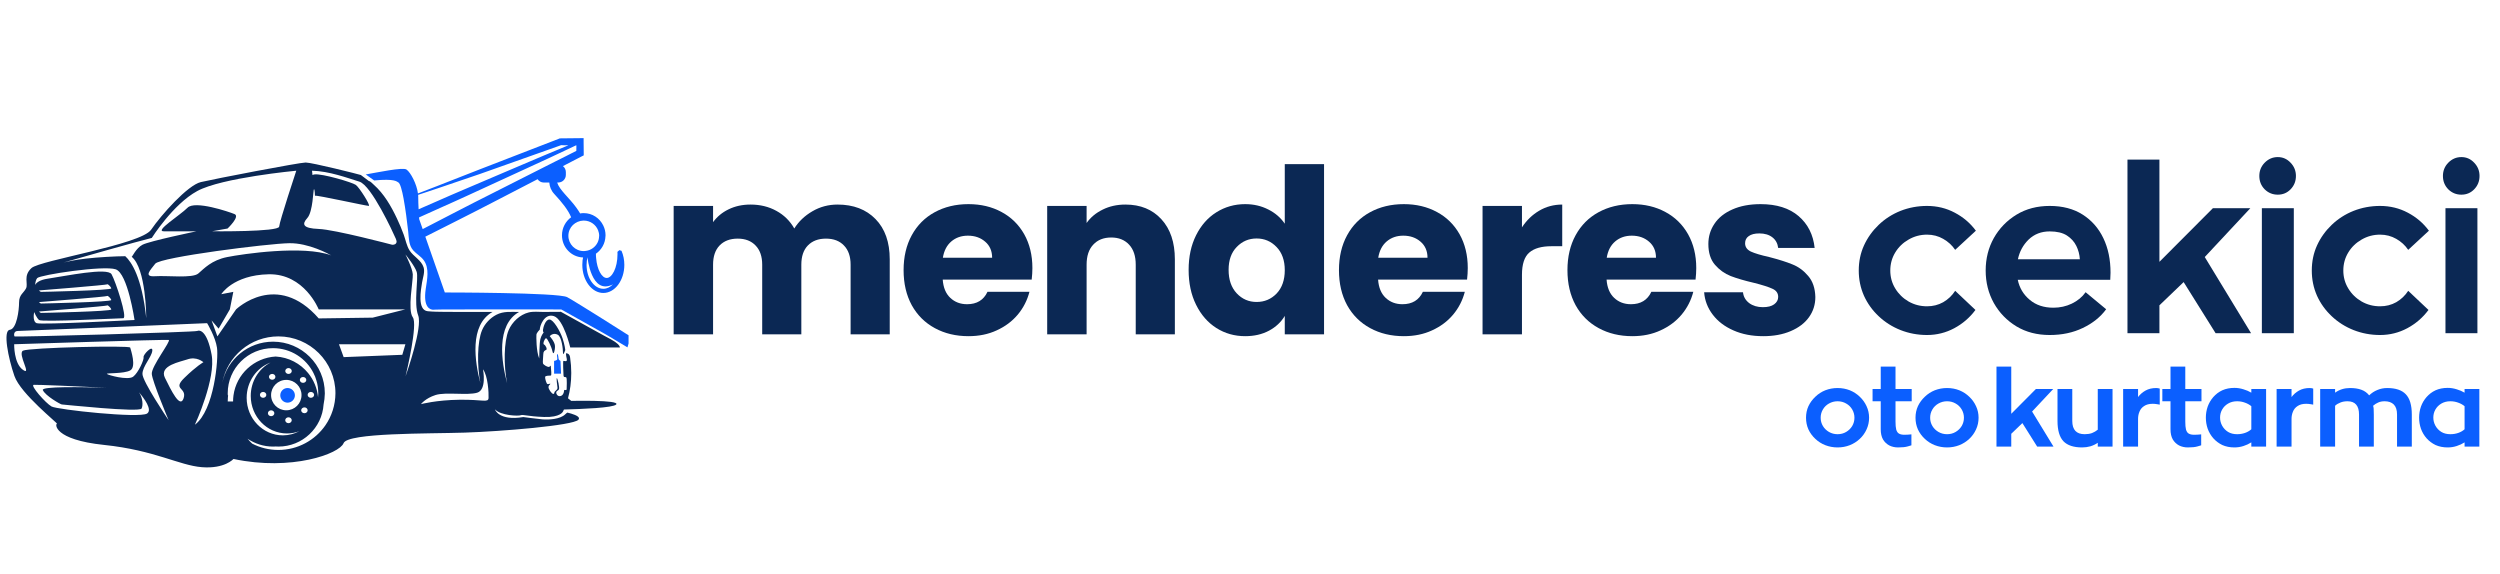 <svg xmlns="http://www.w3.org/2000/svg" xmlns:xlink="http://www.w3.org/1999/xlink" width="370" zoomAndPan="magnify" viewBox="0 0 277.5 63.75" height="85" preserveAspectRatio="xMidYMid meet" version="1.0"><defs><g/><clipPath id="5cf85ccb74"><rect x="0" width="132" y="0" height="37"/></clipPath><clipPath id="ae2d0cfb03"><path d="M 0.293 18 L 69 18 L 69 52 L 0.293 52 Z M 0.293 18 " clip-rule="nonzero"/></clipPath><clipPath id="c1d8f96794"><path d="M 40 15.336 L 69.77 15.336 L 69.77 39 L 40 39 Z M 40 15.336 " clip-rule="nonzero"/></clipPath><clipPath id="7d9f9f5708"><path d="M 205 10 L 276.707 10 L 276.707 42 L 205 42 Z M 205 10 " clip-rule="nonzero"/></clipPath><clipPath id="03f199e969"><rect x="0" width="72" y="0" height="32"/></clipPath><clipPath id="44b25e7da8"><path d="M 199 38 L 276.707 38 L 276.707 53 L 199 53 Z M 199 38 " clip-rule="nonzero"/></clipPath><clipPath id="9e3573595d"><rect x="0" width="78" y="0" height="15"/></clipPath></defs><g transform="matrix(1, 0, 0, 1, 72, 10)"><g clip-path="url(#5cf85ccb74)"><g fill="#0b2854" fill-opacity="1"><g transform="translate(1.198, 27.112)"><g><path d="M 19.766 -14.406 C 21.535 -14.406 22.941 -13.867 23.984 -12.797 C 25.035 -11.723 25.562 -10.234 25.562 -8.328 L 25.562 0 L 21.219 0 L 21.219 -7.734 C 21.219 -8.648 20.973 -9.359 20.484 -9.859 C 20.004 -10.367 19.336 -10.625 18.484 -10.625 C 17.629 -10.625 16.957 -10.367 16.469 -9.859 C 15.988 -9.359 15.75 -8.648 15.75 -7.734 L 15.75 0 L 11.406 0 L 11.406 -7.734 C 11.406 -8.648 11.16 -9.359 10.672 -9.859 C 10.191 -10.367 9.531 -10.625 8.688 -10.625 C 7.832 -10.625 7.16 -10.367 6.672 -9.859 C 6.191 -9.359 5.953 -8.648 5.953 -7.734 L 5.953 0 L 1.578 0 L 1.578 -14.25 L 5.953 -14.25 L 5.953 -12.453 C 6.391 -13.055 6.961 -13.531 7.672 -13.875 C 8.391 -14.227 9.203 -14.406 10.109 -14.406 C 11.18 -14.406 12.141 -14.172 12.984 -13.703 C 13.828 -13.242 14.488 -12.594 14.969 -11.75 C 15.457 -12.531 16.125 -13.164 16.969 -13.656 C 17.82 -14.156 18.754 -14.406 19.766 -14.406 Z M 19.766 -14.406 "/></g></g></g><g fill="#0b2854" fill-opacity="1"><g transform="translate(27.58, 27.112)"><g><path d="M 15.016 -7.359 C 15.016 -6.941 14.988 -6.516 14.938 -6.078 L 5.062 -6.078 C 5.125 -5.191 5.406 -4.516 5.906 -4.047 C 6.406 -3.578 7.023 -3.344 7.766 -3.344 C 8.848 -3.344 9.602 -3.801 10.031 -4.719 L 14.688 -4.719 C 14.445 -3.781 14.016 -2.938 13.391 -2.188 C 12.766 -1.445 11.984 -0.863 11.047 -0.438 C 10.117 -0.008 9.078 0.203 7.922 0.203 C 6.523 0.203 5.281 -0.094 4.188 -0.688 C 3.094 -1.281 2.238 -2.129 1.625 -3.234 C 1.02 -4.348 0.719 -5.645 0.719 -7.125 C 0.719 -8.602 1.02 -9.895 1.625 -11 C 2.227 -12.102 3.07 -12.953 4.156 -13.547 C 5.25 -14.148 6.504 -14.453 7.922 -14.453 C 9.297 -14.453 10.52 -14.16 11.594 -13.578 C 12.664 -13.004 13.504 -12.18 14.109 -11.109 C 14.711 -10.035 15.016 -8.785 15.016 -7.359 Z M 10.547 -8.5 C 10.547 -9.25 10.289 -9.844 9.781 -10.281 C 9.27 -10.727 8.629 -10.953 7.859 -10.953 C 7.129 -10.953 6.516 -10.738 6.016 -10.312 C 5.516 -9.883 5.203 -9.281 5.078 -8.5 Z M 10.547 -8.5 "/></g></g></g><g fill="#0b2854" fill-opacity="1"><g transform="translate(42.66, 27.112)"><g><path d="M 10.266 -14.406 C 11.93 -14.406 13.258 -13.863 14.25 -12.781 C 15.25 -11.695 15.75 -10.211 15.75 -8.328 L 15.75 0 L 11.406 0 L 11.406 -7.734 C 11.406 -8.691 11.16 -9.43 10.672 -9.953 C 10.18 -10.484 9.52 -10.75 8.688 -10.75 C 7.844 -10.75 7.176 -10.484 6.688 -9.953 C 6.195 -9.43 5.953 -8.691 5.953 -7.734 L 5.953 0 L 1.578 0 L 1.578 -14.25 L 5.953 -14.25 L 5.953 -12.359 C 6.391 -12.984 6.984 -13.477 7.734 -13.844 C 8.484 -14.219 9.328 -14.406 10.266 -14.406 Z M 10.266 -14.406 "/></g></g></g><g fill="#0b2854" fill-opacity="1"><g transform="translate(59.219, 27.112)"><g><path d="M 0.719 -7.156 C 0.719 -8.613 0.992 -9.895 1.547 -11 C 2.098 -12.102 2.848 -12.953 3.797 -13.547 C 4.754 -14.148 5.82 -14.453 7 -14.453 C 7.938 -14.453 8.789 -14.254 9.562 -13.859 C 10.332 -13.473 10.941 -12.945 11.391 -12.281 L 11.391 -18.891 L 15.75 -18.891 L 15.75 0 L 11.391 0 L 11.391 -2.047 C 10.984 -1.359 10.398 -0.812 9.641 -0.406 C 8.879 0 8 0.203 7 0.203 C 5.82 0.203 4.754 -0.098 3.797 -0.703 C 2.848 -1.305 2.098 -2.164 1.547 -3.281 C 0.992 -4.395 0.719 -5.688 0.719 -7.156 Z M 11.391 -7.125 C 11.391 -8.207 11.086 -9.062 10.484 -9.688 C 9.879 -10.32 9.141 -10.641 8.266 -10.641 C 7.398 -10.641 6.664 -10.328 6.062 -9.703 C 5.457 -9.086 5.156 -8.238 5.156 -7.156 C 5.156 -6.062 5.457 -5.191 6.062 -4.547 C 6.664 -3.91 7.398 -3.594 8.266 -3.594 C 9.141 -3.594 9.879 -3.906 10.484 -4.531 C 11.086 -5.164 11.391 -6.031 11.391 -7.125 Z M 11.391 -7.125 "/></g></g></g><g fill="#0b2854" fill-opacity="1"><g transform="translate(75.906, 27.112)"><g><path d="M 15.016 -7.359 C 15.016 -6.941 14.988 -6.516 14.938 -6.078 L 5.062 -6.078 C 5.125 -5.191 5.406 -4.516 5.906 -4.047 C 6.406 -3.578 7.023 -3.344 7.766 -3.344 C 8.848 -3.344 9.602 -3.801 10.031 -4.719 L 14.688 -4.719 C 14.445 -3.781 14.016 -2.938 13.391 -2.188 C 12.766 -1.445 11.984 -0.863 11.047 -0.438 C 10.117 -0.008 9.078 0.203 7.922 0.203 C 6.523 0.203 5.281 -0.094 4.188 -0.688 C 3.094 -1.281 2.238 -2.129 1.625 -3.234 C 1.02 -4.348 0.719 -5.645 0.719 -7.125 C 0.719 -8.602 1.02 -9.895 1.625 -11 C 2.227 -12.102 3.07 -12.953 4.156 -13.547 C 5.25 -14.148 6.504 -14.453 7.922 -14.453 C 9.297 -14.453 10.52 -14.16 11.594 -13.578 C 12.664 -13.004 13.504 -12.18 14.109 -11.109 C 14.711 -10.035 15.016 -8.785 15.016 -7.359 Z M 10.547 -8.5 C 10.547 -9.25 10.289 -9.844 9.781 -10.281 C 9.27 -10.727 8.629 -10.953 7.859 -10.953 C 7.129 -10.953 6.516 -10.738 6.016 -10.312 C 5.516 -9.883 5.203 -9.281 5.078 -8.5 Z M 10.547 -8.5 "/></g></g></g><g fill="#0b2854" fill-opacity="1"><g transform="translate(90.985, 27.112)"><g><path d="M 5.953 -11.875 C 6.461 -12.656 7.098 -13.27 7.859 -13.719 C 8.629 -14.176 9.484 -14.406 10.422 -14.406 L 10.422 -9.781 L 9.219 -9.781 C 8.125 -9.781 7.305 -9.547 6.766 -9.078 C 6.223 -8.609 5.953 -7.785 5.953 -6.609 L 5.953 0 L 1.578 0 L 1.578 -14.25 L 5.953 -14.25 Z M 5.953 -11.875 "/></g></g></g><g fill="#0b2854" fill-opacity="1"><g transform="translate(101.268, 27.112)"><g><path d="M 15.016 -7.359 C 15.016 -6.941 14.988 -6.516 14.938 -6.078 L 5.062 -6.078 C 5.125 -5.191 5.406 -4.516 5.906 -4.047 C 6.406 -3.578 7.023 -3.344 7.766 -3.344 C 8.848 -3.344 9.602 -3.801 10.031 -4.719 L 14.688 -4.719 C 14.445 -3.781 14.016 -2.938 13.391 -2.188 C 12.766 -1.445 11.984 -0.863 11.047 -0.438 C 10.117 -0.008 9.078 0.203 7.922 0.203 C 6.523 0.203 5.281 -0.094 4.188 -0.688 C 3.094 -1.281 2.238 -2.129 1.625 -3.234 C 1.02 -4.348 0.719 -5.645 0.719 -7.125 C 0.719 -8.602 1.02 -9.895 1.625 -11 C 2.227 -12.102 3.07 -12.953 4.156 -13.547 C 5.25 -14.148 6.504 -14.453 7.922 -14.453 C 9.297 -14.453 10.52 -14.16 11.594 -13.578 C 12.664 -13.004 13.504 -12.18 14.109 -11.109 C 14.711 -10.035 15.016 -8.785 15.016 -7.359 Z M 10.547 -8.5 C 10.547 -9.25 10.289 -9.844 9.781 -10.281 C 9.27 -10.727 8.629 -10.953 7.859 -10.953 C 7.129 -10.953 6.516 -10.738 6.016 -10.312 C 5.516 -9.883 5.203 -9.281 5.078 -8.5 Z M 10.547 -8.5 "/></g></g></g><g fill="#0b2854" fill-opacity="1"><g transform="translate(116.347, 27.112)"><g><path d="M 7.375 0.203 C 6.133 0.203 5.031 -0.008 4.062 -0.438 C 3.094 -0.863 2.328 -1.445 1.766 -2.188 C 1.203 -2.926 0.883 -3.754 0.812 -4.672 L 5.125 -4.672 C 5.176 -4.18 5.406 -3.781 5.812 -3.469 C 6.227 -3.164 6.734 -3.016 7.328 -3.016 C 7.867 -3.016 8.285 -3.117 8.578 -3.328 C 8.879 -3.547 9.031 -3.82 9.031 -4.156 C 9.031 -4.57 8.816 -4.875 8.391 -5.062 C 7.973 -5.258 7.285 -5.477 6.328 -5.719 C 5.305 -5.957 4.453 -6.207 3.766 -6.469 C 3.086 -6.738 2.504 -7.156 2.016 -7.719 C 1.523 -8.289 1.281 -9.062 1.281 -10.031 C 1.281 -10.852 1.504 -11.598 1.953 -12.266 C 2.398 -12.941 3.062 -13.473 3.938 -13.859 C 4.82 -14.254 5.867 -14.453 7.078 -14.453 C 8.859 -14.453 10.266 -14.008 11.297 -13.125 C 12.328 -12.238 12.922 -11.062 13.078 -9.594 L 9.031 -9.594 C 8.969 -10.094 8.754 -10.484 8.391 -10.766 C 8.023 -11.055 7.539 -11.203 6.938 -11.203 C 6.426 -11.203 6.035 -11.102 5.766 -10.906 C 5.492 -10.719 5.359 -10.453 5.359 -10.109 C 5.359 -9.703 5.57 -9.395 6 -9.188 C 6.438 -8.988 7.117 -8.785 8.047 -8.578 C 9.098 -8.305 9.953 -8.035 10.609 -7.766 C 11.273 -7.504 11.859 -7.078 12.359 -6.484 C 12.867 -5.898 13.133 -5.117 13.156 -4.141 C 13.156 -3.305 12.922 -2.562 12.453 -1.906 C 11.984 -1.25 11.305 -0.734 10.422 -0.359 C 9.547 0.016 8.531 0.203 7.375 0.203 Z M 7.375 0.203 "/></g></g></g></g></g><g clip-path="url(#ae2d0cfb03)"><path fill="#0b2854" d="M 63.41 44.5 L 63.047 44.211 C 63.277 43.375 63.41 42.418 63.41 41.398 C 63.41 40.82 63.367 40.266 63.289 39.742 C 63.285 39.695 63.273 39.652 63.27 39.613 C 63.262 39.59 63.262 39.566 63.254 39.547 C 63.164 39.188 62.828 39.215 62.828 39.215 C 62.828 39.215 62.809 39.41 62.91 39.828 C 63.004 40.254 62.602 40.027 62.535 40.062 C 62.473 40.09 62.535 41.391 62.551 41.668 C 62.57 41.945 62.73 41.801 62.848 41.883 C 62.961 41.965 62.898 43.082 62.898 43.215 C 62.898 43.344 62.621 43.281 62.621 43.281 C 62.621 43.281 62.621 43.816 62.27 43.945 C 61.914 44.078 61.715 43.723 61.746 43.539 C 61.781 43.359 61.941 43.391 62.043 43.215 C 62.137 43.035 61.895 42.023 61.816 41.977 C 61.734 41.926 61.852 42.824 61.879 43.016 C 61.918 43.215 61.711 43.328 61.59 43.461 C 61.48 43.59 61.574 43.723 61.414 43.723 C 61.246 43.723 60.863 43.184 60.883 42.957 C 60.898 42.73 61.023 42.746 61.078 42.633 C 61.125 42.52 60.883 42.668 60.77 42.633 C 60.652 42.598 60.492 42.027 60.508 41.848 C 60.527 41.672 60.98 41.703 61.129 41.688 C 61.273 41.672 61.145 40.992 61.145 40.73 C 61.145 40.477 61.129 40.617 60.984 40.711 C 60.836 40.812 60.324 40.5 60.27 40.34 C 60.223 40.18 60.305 39.59 60.305 39.316 C 60.305 39.039 60.438 38.898 60.613 38.844 C 60.789 38.797 60.566 38.312 60.387 38.242 C 60.207 38.176 60.469 37.543 60.613 37.543 C 60.758 37.543 61.211 38.473 61.324 39.008 C 61.438 39.543 61.621 38.879 61.602 38.406 C 61.586 37.934 61.02 37.32 61.02 37.32 C 61.086 37.219 61.453 36.91 61.906 37.152 C 62.363 37.398 62.492 38.797 62.492 39.184 C 62.492 39.574 62.746 38.859 62.746 38.859 C 62.746 38.859 62.699 38.312 62.441 37.547 C 62.18 36.777 61.438 35.465 60.984 35.465 C 60.531 35.465 60.289 36.375 60.27 36.617 C 60.254 36.863 60.352 36.895 60.352 36.895 C 60.352 36.895 60.094 37.191 59.98 37.641 C 59.871 38.098 59.852 39.789 59.852 39.789 C 59.516 38.992 59.527 37.383 59.543 37.152 C 59.562 36.926 59.914 36.586 59.914 36.586 C 59.914 36.199 60.406 34.746 61.484 35.09 C 62.562 35.441 63.297 38.566 63.297 38.566 L 68.812 38.566 C 68.777 38.348 68.527 38.055 67.82 37.672 C 67.551 37.535 67.281 37.383 67.016 37.242 L 65.418 36.359 L 62.262 34.613 L 62.289 34.613 L 62.227 34.598 L 62.254 34.613 C 61.602 34.621 60.945 34.625 60.293 34.625 C 59.77 34.625 59.203 34.551 58.688 34.68 C 57.719 34.914 56.84 35.742 56.457 36.656 C 55.93 37.918 55.891 40.531 56.289 42.543 C 55.656 40.164 55.043 36.074 57.617 34.629 C 56.75 34.629 55.898 34.52 55.094 34.941 C 54.398 35.305 53.812 35.93 53.504 36.66 C 52.977 37.922 52.934 40.535 53.328 42.555 C 52.699 40.168 52.082 36.078 54.66 34.633 L 54.695 34.625 L 51.184 34.625 L 49.332 34.617 L 48.406 34.602 C 48.098 34.594 47.793 34.578 47.484 34.547 C 46.277 34.434 46.734 32.094 46.848 31.363 C 46.93 30.844 47.188 30.184 47.016 29.668 C 46.766 28.875 45.895 28.477 45.461 27.801 C 45.137 27.293 45.023 26.613 44.812 26.047 C 44.59 25.438 44.34 24.84 44.059 24.25 C 43.422 22.895 42.621 21.5 41.48 20.496 C 41.406 20.434 41.172 20.184 41.023 20.117 L 40.957 20.098 L 40.949 20.098 L 40.055 19.426 C 39.797 19.336 34.625 18.039 33.93 18.039 C 33.242 18.039 23.762 19.863 22.293 20.211 C 20.828 20.559 17.895 23.855 16.773 25.5 C 15.652 27.148 4.441 28.887 3.496 29.754 C 2.547 30.621 3.152 31.488 2.891 32.008 C 2.629 32.527 2.117 32.703 2.117 33.57 C 2.117 34.434 1.859 36.516 1.086 36.609 C 0.305 36.691 0.91 39.734 1.598 41.727 C 2.285 43.723 6.512 47.039 6.32 47.039 C 6.121 47.039 5.93 48.801 11.555 49.387 C 17.184 49.973 19.898 51.664 22.422 51.859 C 24.945 52.055 25.914 50.945 25.914 50.945 C 32.379 52.316 37.684 50.363 38.137 49.191 C 38.59 48.02 47.582 48.152 51.594 48.02 C 55.602 47.891 63.621 47.238 64.207 46.59 C 64.438 46.324 64.004 46.094 63.402 45.91 C 63.273 45.867 63.125 45.836 62.977 45.797 C 62.914 45.84 62.828 45.898 62.738 45.992 C 62.172 46.547 60.887 46.609 60.191 46.547 C 59.504 46.48 58.086 46.293 58.086 46.293 C 55.352 46.75 54.938 45.438 54.938 45.438 C 55.578 46.137 57.543 46.199 57.805 46.09 C 58.059 45.984 58.555 46.219 60.387 46.285 C 62.219 46.348 62.488 45.684 62.488 45.684 C 62.531 45.609 62.562 45.535 62.598 45.457 C 64.566 45.406 68.082 45.27 68.402 44.895 C 68.844 44.371 63.41 44.5 63.41 44.5 Z M 34.113 24.199 C 34.742 23.5 34.762 21.051 34.848 21.004 C 34.938 20.961 34.957 21.723 34.957 21.723 C 35.258 21.656 40.711 22.875 40.938 22.852 C 41.164 22.828 39.891 20.812 39.5 20.527 C 39.113 20.242 35.75 19.25 34.91 19.359 C 34.816 19.375 34.742 19.395 34.688 19.434 C 34.652 19.16 34.633 18.949 34.633 18.949 C 36.527 18.992 38.559 19.75 39.891 20.164 C 41.23 20.574 43.645 25.824 43.945 26.52 C 44.25 27.215 43.535 27.168 43.535 27.168 C 43.535 27.168 37.156 25.48 35.383 25.414 C 33.598 25.348 33.484 24.895 34.113 24.199 Z M 36.77 28.348 C 33.691 27.191 26.93 28.191 25.211 28.535 C 23.484 28.883 22.668 29.797 22.016 30.355 C 21.375 30.918 18.57 30.57 17.23 30.66 C 15.895 30.75 16.668 30.008 17.23 29.273 C 17.793 28.539 29.809 27.027 32.109 26.996 C 34.262 26.961 36.504 28.199 36.77 28.348 Z M 16.848 26.41 C 16.848 26.41 19.195 22.676 21.891 21.207 C 24.586 19.727 32.887 18.949 32.887 18.949 C 32.887 18.949 31.031 24.547 30.988 25.152 C 30.953 25.758 23.531 25.672 23.531 25.672 L 25.258 25.367 C 25.258 25.367 26.684 24.023 26.031 23.762 C 25.387 23.5 21.633 22.223 20.816 23.059 C 20 23.887 17.109 25.68 18.188 25.676 C 19.266 25.668 21.809 25.676 21.809 25.676 C 21.809 25.676 16.59 26.758 15.816 27.168 C 15.086 27.559 14.695 28.5 14.617 28.5 C 16.223 29.832 16.234 35.188 16.234 35.32 C 15.75 30.762 14.586 29.059 13.906 28.438 C 12.852 28.441 10.848 28.551 9.52 28.707 C 8.379 28.836 7.535 29.023 7.047 29.141 C 8.824 28.629 15.289 26.789 16.848 26.41 Z M 3.797 34.641 C 3.797 34.641 4.039 35.258 4.332 35.52 C 4.625 35.777 13.156 35.324 13.676 35.324 C 14.188 35.324 12.832 31.227 12.383 30.441 C 11.93 29.66 7.305 30.637 5.297 30.934 C 4.445 31.062 4.055 31.344 3.898 31.629 C 3.926 31.328 3.992 31.02 4.133 30.867 C 4.457 30.508 11.508 29.438 12.844 29.895 C 14.18 30.348 14.934 35.52 14.934 35.52 C 14.934 35.52 4.582 36.07 4.066 35.871 C 3.559 35.66 3.797 34.641 3.797 34.641 Z M 11.965 32.844 C 11.965 32.844 12.289 33.07 12.352 33.301 C 12.418 33.527 4.66 33.691 4.559 33.691 C 4.461 33.691 4.332 33.531 4.332 33.531 C 4.332 33.531 11.871 32.945 11.965 32.844 Z M 4.332 32.238 C 4.332 32.238 11.867 31.645 11.965 31.551 C 11.965 31.551 12.289 31.777 12.352 32.008 C 12.418 32.238 4.66 32.398 4.559 32.398 C 4.461 32.398 4.332 32.238 4.332 32.238 Z M 11.965 33.895 C 11.965 33.895 12.289 34.121 12.352 34.348 C 12.418 34.574 4.66 34.734 4.559 34.734 C 4.461 34.734 4.332 34.578 4.332 34.578 C 4.332 34.578 11.871 33.988 11.965 33.895 Z M 16.328 45.902 C 15.488 46.453 6.371 45.477 5.723 45.121 C 5.078 44.762 3.297 42.746 3.75 42.715 C 4.066 42.684 8.906 42.902 11.812 43.039 C 9.031 42.957 4.57 42.879 4.754 43.297 C 5.012 43.918 6.73 44.895 6.859 44.895 C 6.988 44.895 15.488 45.805 15.715 45.348 C 15.898 44.977 15.844 44.164 15.43 43.547 C 15.984 44.191 16.949 45.492 16.328 45.902 Z M 15.812 41.508 C 15.812 40.664 16.844 39.625 16.906 38.926 C 16.973 38.234 15.875 39.359 15.938 39.641 C 16.004 39.926 15.355 41.379 14.777 41.816 C 14.191 42.242 11.996 41.641 11.871 41.508 C 11.738 41.379 13.746 41.508 14.453 41.117 C 15.168 40.727 14.52 38.84 14.453 38.582 C 14.387 38.32 3.199 38.582 2.551 38.926 C 1.91 39.277 3.586 41.77 2.551 41.055 C 1.52 40.336 1.574 38.211 1.574 38.211 C 1.574 38.211 18.402 37.668 18.723 37.734 C 19.047 37.801 16.781 40.664 16.848 41.508 C 16.91 42.328 18.609 46.387 18.715 46.641 C 18.543 46.387 15.812 42.328 15.812 41.508 Z M 20.383 44.199 C 19.992 45.414 19 43.328 18.309 41.941 C 17.621 40.555 20.062 40.16 20.77 39.902 C 21.832 39.512 22.578 40.207 22.578 40.207 C 22.578 40.207 21.848 40.598 20.469 41.941 C 19.09 43.285 20.77 42.984 20.383 44.199 Z M 21.633 47.145 C 21.699 47.004 23.996 41.988 23.484 39.34 C 22.973 36.648 22.148 36.609 21.887 36.738 C 21.629 36.867 1.707 37.43 1.621 37.344 C 1.531 37.258 1.496 36.738 1.969 36.738 C 2.441 36.738 22.988 35.871 22.988 35.871 C 23.031 35.934 23.914 37.41 24.086 38.598 C 24.266 39.793 23.789 45.535 21.633 47.145 Z M 25.871 44.562 L 25.277 44.562 C 25.277 44.414 25.285 44.258 25.297 44.117 L 25.297 44.105 C 25.305 44.031 25.312 43.957 25.32 43.875 L 25.285 43.875 C 25.277 43.801 25.277 43.723 25.277 43.648 C 25.277 40.883 27.527 38.645 30.305 38.645 C 32.277 38.645 33.988 39.777 34.809 41.43 L 34.809 41.438 C 34.938 41.68 35.039 41.941 35.113 42.207 C 35.258 42.664 35.328 43.145 35.328 43.652 C 35.328 43.809 35.32 43.961 35.305 44.109 C 35.211 43.094 34.816 42.164 34.203 41.414 C 33.34 40.355 32.051 39.656 30.598 39.574 C 28.191 39.715 26.238 41.539 25.918 43.879 C 25.887 44.102 25.871 44.332 25.871 44.562 Z M 34.867 43.832 C 34.867 44.008 34.707 44.156 34.508 44.156 C 34.309 44.156 34.148 44.008 34.148 43.832 C 34.148 43.652 34.309 43.504 34.508 43.504 C 34.707 43.504 34.867 43.652 34.867 43.832 Z M 31.777 45.543 C 30.848 45.543 30.09 44.789 30.09 43.855 C 30.09 42.926 30.844 42.168 31.777 42.168 C 32.715 42.168 33.469 42.922 33.469 43.855 C 33.469 44.789 32.715 45.543 31.777 45.543 Z M 32.383 46.645 C 32.383 46.824 32.223 46.973 32.023 46.973 C 31.824 46.973 31.66 46.824 31.66 46.645 C 31.66 46.469 31.82 46.32 32.023 46.32 C 32.223 46.32 32.383 46.469 32.383 46.645 Z M 30.094 45.543 C 30.289 45.543 30.453 45.691 30.453 45.867 C 30.453 46.047 30.293 46.195 30.094 46.195 C 29.895 46.195 29.738 46.047 29.738 45.867 C 29.738 45.691 29.895 45.543 30.094 45.543 Z M 29.855 41.828 C 29.855 41.652 30.016 41.504 30.215 41.504 C 30.414 41.504 30.57 41.652 30.57 41.828 C 30.57 42.012 30.414 42.152 30.215 42.152 C 30.02 42.152 29.855 42.012 29.855 41.828 Z M 31.664 41.184 C 31.664 41.004 31.824 40.855 32.023 40.855 C 32.223 40.855 32.387 41.004 32.387 41.184 C 32.387 41.359 32.227 41.508 32.023 41.508 C 31.824 41.508 31.664 41.359 31.664 41.184 Z M 33.281 42.172 C 33.281 41.992 33.441 41.848 33.641 41.848 C 33.836 41.848 34 41.992 34 42.172 C 34 42.352 33.84 42.496 33.641 42.496 C 33.441 42.5 33.281 42.352 33.281 42.172 Z M 33.793 45.219 C 33.988 45.219 34.148 45.363 34.148 45.543 C 34.148 45.723 33.988 45.867 33.793 45.867 C 33.598 45.867 33.43 45.723 33.43 45.543 C 33.43 45.363 33.598 45.219 33.793 45.219 Z M 30.035 40.238 C 28.727 40.922 27.832 42.328 27.832 43.949 C 27.832 46.25 29.633 48.113 31.852 48.113 C 32.34 48.113 32.809 48.023 33.238 47.859 C 32.688 48.152 32.059 48.324 31.398 48.324 C 29.18 48.324 27.379 46.457 27.379 44.16 C 27.379 42.348 28.488 40.812 30.035 40.238 Z M 29.562 43.832 C 29.562 44.008 29.406 44.156 29.203 44.156 C 29.008 44.156 28.852 44.008 28.852 43.832 C 28.852 43.652 29.008 43.504 29.203 43.504 C 29.406 43.504 29.562 43.652 29.562 43.832 Z M 36.121 47.207 C 34.977 48.859 33.062 49.945 30.898 49.945 C 29.848 49.945 28.863 49.695 27.992 49.242 C 27.809 49.074 27.633 48.891 27.48 48.699 C 28.285 49.246 29.262 49.57 30.309 49.57 C 30.41 49.57 30.508 49.562 30.605 49.559 C 30.703 49.566 30.801 49.57 30.902 49.57 C 33.566 49.57 35.75 47.496 35.918 44.891 C 36 44.5 36.047 44.105 36.055 43.691 L 36.055 43.645 C 36.055 40.488 33.484 37.926 30.312 37.926 C 27.535 37.926 25.215 39.891 24.676 42.496 C 25.211 39.562 27.797 37.34 30.902 37.34 C 34.395 37.34 37.234 40.164 37.234 43.645 C 37.227 44.969 36.816 46.199 36.121 47.207 Z M 44.656 39.383 L 38.145 39.641 L 37.625 38.211 L 45 38.211 Z M 41.375 35.258 L 35.379 35.344 C 30.715 30.004 26.203 34.34 26.203 34.34 L 24.133 37.34 L 23.484 35.566 L 24.266 36.477 L 25.512 34.34 L 25.898 32.395 L 24.562 32.656 C 24.562 32.656 25.855 30.531 29.82 30.445 C 33.789 30.359 35.375 34.34 35.375 34.34 L 45 34.34 Z M 45.016 41.77 C 45.148 41.199 46.387 36 45.82 35.219 C 45.215 34.398 45.867 31.141 45.82 30.445 C 45.773 29.77 45.047 28.328 45 28.238 C 45.078 28.332 46.043 29.52 46.254 30.184 C 46.469 30.883 45.902 33.656 46.422 35.023 C 46.91 36.312 45.207 41.238 45.016 41.77 Z M 54.23 44.176 C 54.195 44.73 53.609 44.34 51.023 44.371 C 48.438 44.402 46.727 44.859 46.727 44.859 C 46.727 44.859 47.211 44.211 48.344 43.848 C 49.477 43.488 51.871 43.914 52.965 43.59 C 54.035 43.273 53.637 41.117 53.613 40.992 C 54.164 41.738 54.258 43.625 54.23 44.176 Z M 54.23 44.176 " fill-opacity="1" fill-rule="nonzero"/></g><g clip-path="url(#c1d8f96794)"><path fill="#0b5fff" d="M 62.957 32.984 C 61.988 32.465 49.375 32.465 49.375 32.465 L 47.211 26.27 L 50.621 24.551 L 52.953 23.367 L 55.277 22.168 L 59.672 19.891 C 59.824 20.117 60.078 20.262 60.367 20.262 L 60.973 20.262 C 61.008 20.699 61.16 21.133 61.5 21.504 C 62.398 22.473 63.078 23.328 63.395 24.117 C 62.781 24.562 62.379 25.293 62.379 26.125 C 62.379 27.453 63.418 28.539 64.723 28.578 C 64.703 28.68 64.68 28.781 64.664 28.895 C 64.648 29.059 64.637 29.227 64.637 29.398 C 64.637 31.117 65.688 32.52 66.969 32.52 C 68.254 32.52 69.301 31.117 69.301 29.398 C 69.301 28.848 69.191 28.309 68.988 27.84 L 68.75 27.766 L 68.535 27.957 C 68.543 28.043 68.543 28.129 68.543 28.207 C 68.543 29.77 67.914 30.855 67.348 30.855 C 66.789 30.855 66.273 29.898 66.172 28.664 C 66.152 28.516 66.148 28.363 66.148 28.207 L 66.148 28.16 C 66.766 27.734 67.18 27.027 67.207 26.219 C 67.215 26.188 67.215 26.156 67.215 26.121 C 67.215 25.73 67.125 25.367 66.965 25.039 C 66.574 24.219 65.75 23.656 64.797 23.656 C 64.66 23.656 64.527 23.664 64.398 23.695 C 64.285 23.5 64.145 23.293 63.977 23.055 C 63.152 21.914 62.109 21.105 61.844 20.258 L 61.969 20.258 C 62.434 20.258 62.809 19.879 62.809 19.418 L 62.809 19.098 C 62.809 18.828 62.68 18.586 62.484 18.438 L 64.566 17.359 L 64.793 17.246 L 64.793 16.996 L 64.781 15.742 L 64.781 15.336 L 64.383 15.336 L 62.207 15.359 L 62.137 15.359 L 62.074 15.387 L 53.055 18.875 L 48.551 20.641 L 46.391 21.473 C 46.266 20.449 45.586 19.133 45.117 18.816 C 44.703 18.539 41.848 19.152 40.598 19.363 L 41.535 20.031 C 43.867 19.805 44.039 20.168 44.211 20.246 C 44.418 20.348 44.621 21.09 44.805 22.078 C 44.812 22.094 44.812 22.113 44.812 22.133 C 45.008 23.203 45.184 24.559 45.309 25.699 C 45.391 26.398 45.355 27.215 45.867 27.789 C 46.219 28.188 46.707 28.441 47.027 28.875 C 47.695 29.777 47.41 31.027 47.258 32.055 C 46.941 34.168 47.777 34.371 48.078 34.383 C 48.109 34.375 48.141 34.375 48.176 34.375 C 48.242 34.371 48.312 34.367 48.379 34.367 L 49.305 34.348 L 51.156 34.348 L 54.859 34.34 C 57.332 34.336 59.793 34.336 62.266 34.348 L 62.301 34.348 L 62.332 34.367 L 65.508 36.148 L 67.098 37.039 C 67.359 37.195 67.621 37.344 67.887 37.496 C 67.934 37.527 67.977 37.555 68.023 37.582 L 69.648 38.559 C 69.648 38.559 69.91 37.559 70.039 37.387 C 70.051 37.387 63.926 33.504 62.957 32.984 Z M 68.039 31.562 C 67.734 31.867 67.371 32.055 66.969 32.055 C 65.945 32.055 65.109 30.863 65.109 29.406 C 65.109 29.246 65.121 29.102 65.137 28.957 C 65.156 28.812 65.184 28.68 65.211 28.555 C 65.211 28.555 65.613 32.812 68.039 31.562 Z M 64.758 24.484 L 64.797 24.484 C 65.52 24.484 66.137 24.93 66.387 25.559 C 66.461 25.75 66.508 25.957 66.508 26.176 C 66.508 26.191 66.508 26.211 66.5 26.223 C 66.492 26.762 66.223 27.234 65.816 27.535 C 65.57 27.719 65.273 27.832 64.949 27.859 C 64.898 27.871 64.848 27.871 64.793 27.871 C 63.855 27.871 63.09 27.109 63.09 26.172 C 63.09 25.707 63.277 25.281 63.59 24.977 C 63.891 24.688 64.309 24.496 64.758 24.484 Z M 46.422 21.766 C 46.422 21.723 46.422 21.676 46.414 21.629 L 48.652 20.883 L 53.234 19.324 L 62.277 16.117 L 62.215 16.117 L 62.348 16.094 L 62.273 16.117 L 63.09 16.129 L 60.547 17.188 L 57.547 18.461 L 51.555 21.016 C 50.551 21.434 49.559 21.879 48.566 22.312 L 46.465 23.23 C 46.441 22.766 46.422 22.219 46.422 21.766 Z M 46.918 25.43 L 46.531 24.328 C 46.531 24.328 46.523 24.254 46.516 24.133 L 48.895 23.062 C 49.887 22.617 50.879 22.18 51.863 21.723 L 57.781 19 L 60.742 17.637 L 62.898 16.625 C 62.914 16.617 62.922 16.617 62.93 16.609 L 63.691 16.25 L 63.934 16.137 L 63.98 16.137 L 63.973 16.746 L 62.805 17.34 L 61.566 17.961 L 60.977 18.258 L 59.543 18.984 L 54.863 21.352 L 52.531 22.531 L 50.203 23.73 Z M 46.918 25.43 " fill-opacity="1" fill-rule="nonzero"/></g><path fill="#0b5fff" d="M 31.918 43.07 C 31.473 43.07 31.109 43.434 31.109 43.883 C 31.109 44.332 31.473 44.695 31.918 44.695 C 32.371 44.695 32.734 44.332 32.734 43.883 C 32.734 43.438 32.371 43.07 31.918 43.07 Z M 31.918 43.07 " fill-opacity="1" fill-rule="nonzero"/><path fill="#0b5fff" d="M 61.504 40.062 L 61.504 41.477 L 62.277 41.477 L 62.215 40.062 C 62.215 40.062 62 39.949 62 39.816 C 62 39.688 61.945 39.297 61.859 39.309 C 61.77 39.316 61.879 39.73 61.859 39.871 C 61.84 40.012 61.504 40.062 61.504 40.062 Z M 61.504 40.062 " fill-opacity="1" fill-rule="nonzero"/><g clip-path="url(#7d9f9f5708)"><g transform="matrix(1, 0, 0, 1, 205, 10)"><g clip-path="url(#03f199e969)"><g fill="#0b2854" fill-opacity="1"><g transform="translate(0.4, 26.983)"><g><path d="M 11.625 -4.703 L 13.875 -2.578 C 13.238 -1.723 12.453 -1.047 11.516 -0.547 C 10.578 -0.047 9.57 0.203 8.5 0.203 C 7.469 0.203 6.488 0.02 5.562 -0.344 C 4.645 -0.707 3.836 -1.219 3.141 -1.875 C 2.441 -2.531 1.895 -3.289 1.5 -4.156 C 1.113 -5.031 0.922 -5.961 0.922 -6.953 C 0.922 -7.953 1.113 -8.879 1.5 -9.734 C 1.895 -10.598 2.441 -11.363 3.141 -12.031 C 3.836 -12.695 4.645 -13.211 5.562 -13.578 C 6.488 -13.941 7.469 -14.125 8.5 -14.125 C 9.613 -14.125 10.641 -13.875 11.578 -13.375 C 12.516 -12.883 13.297 -12.219 13.922 -11.375 L 11.625 -9.25 C 11.281 -9.758 10.836 -10.164 10.297 -10.469 C 9.754 -10.781 9.156 -10.938 8.5 -10.938 C 7.758 -10.938 7.078 -10.754 6.453 -10.391 C 5.828 -10.035 5.332 -9.555 4.969 -8.953 C 4.602 -8.348 4.422 -7.68 4.422 -6.953 C 4.422 -6.234 4.602 -5.57 4.969 -4.969 C 5.332 -4.363 5.828 -3.879 6.453 -3.516 C 7.078 -3.16 7.758 -2.984 8.5 -2.984 C 9.156 -2.984 9.754 -3.133 10.297 -3.438 C 10.836 -3.75 11.281 -4.172 11.625 -4.703 Z M 11.625 -4.703 "/></g></g></g><g fill="#0b2854" fill-opacity="1"><g transform="translate(14.472, 26.983)"><g><path d="M 14.766 -5.922 L 4.5 -5.922 C 4.688 -5.023 5.129 -4.285 5.828 -3.703 C 6.523 -3.117 7.398 -2.828 8.453 -2.828 C 9.18 -2.828 9.863 -2.977 10.5 -3.281 C 11.145 -3.594 11.656 -4.016 12.031 -4.547 L 14.312 -2.656 C 13.676 -1.789 12.812 -1.098 11.719 -0.578 C 10.633 -0.055 9.41 0.203 8.047 0.203 C 6.648 0.203 5.422 -0.113 4.359 -0.75 C 3.297 -1.395 2.457 -2.258 1.844 -3.344 C 1.238 -4.438 0.938 -5.641 0.938 -6.953 C 0.938 -8.273 1.238 -9.477 1.844 -10.562 C 2.457 -11.645 3.297 -12.508 4.359 -13.156 C 5.422 -13.801 6.648 -14.125 8.047 -14.125 C 9.473 -14.125 10.688 -13.805 11.688 -13.172 C 12.695 -12.535 13.469 -11.66 14 -10.547 C 14.531 -9.441 14.797 -8.164 14.797 -6.719 C 14.797 -6.582 14.789 -6.445 14.781 -6.312 C 14.77 -6.176 14.766 -6.047 14.766 -5.922 Z M 8.047 -11.297 C 7.109 -11.297 6.328 -10.992 5.703 -10.391 C 5.086 -9.785 4.691 -9.055 4.516 -8.203 L 11.391 -8.203 C 11.359 -8.734 11.227 -9.227 11 -9.688 C 10.77 -10.156 10.422 -10.539 9.953 -10.844 C 9.484 -11.145 8.848 -11.297 8.047 -11.297 Z M 8.047 -11.297 "/></g></g></g><g fill="#0b2854" fill-opacity="1"><g transform="translate(29.54, 26.983)"><g><path d="M 15.328 0 L 11.391 0 L 7.844 -5.672 L 5.156 -3.094 L 5.156 0 L 1.609 0 L 1.609 -19.266 L 5.156 -19.266 L 5.156 -7.922 L 11.094 -13.875 L 15.25 -13.875 L 10.188 -8.453 Z M 15.328 0 "/></g></g></g><g fill="#0b2854" fill-opacity="1"><g transform="translate(44.379, 26.983)"><g><path d="M 3.453 -15.375 C 2.891 -15.375 2.406 -15.57 2 -15.969 C 1.602 -16.375 1.406 -16.867 1.406 -17.453 C 1.406 -18.023 1.602 -18.516 2 -18.922 C 2.406 -19.336 2.891 -19.547 3.453 -19.547 C 4.016 -19.547 4.488 -19.336 4.875 -18.922 C 5.27 -18.516 5.469 -18.023 5.469 -17.453 C 5.469 -16.867 5.27 -16.375 4.875 -15.969 C 4.488 -15.57 4.016 -15.375 3.453 -15.375 Z M 1.688 -13.875 L 5.234 -13.875 L 5.234 0 L 1.688 0 Z M 1.688 -13.875 "/></g></g></g><g fill="#0b2854" fill-opacity="1"><g transform="translate(50.687, 26.983)"><g><path d="M 11.625 -4.703 L 13.875 -2.578 C 13.238 -1.723 12.453 -1.047 11.516 -0.547 C 10.578 -0.047 9.57 0.203 8.5 0.203 C 7.469 0.203 6.488 0.02 5.562 -0.344 C 4.645 -0.707 3.836 -1.219 3.141 -1.875 C 2.441 -2.531 1.895 -3.289 1.5 -4.156 C 1.113 -5.031 0.922 -5.961 0.922 -6.953 C 0.922 -7.953 1.113 -8.879 1.5 -9.734 C 1.895 -10.598 2.441 -11.363 3.141 -12.031 C 3.836 -12.695 4.645 -13.211 5.562 -13.578 C 6.488 -13.941 7.469 -14.125 8.5 -14.125 C 9.613 -14.125 10.641 -13.875 11.578 -13.375 C 12.516 -12.883 13.297 -12.219 13.922 -11.375 L 11.625 -9.25 C 11.281 -9.758 10.836 -10.164 10.297 -10.469 C 9.754 -10.781 9.156 -10.938 8.5 -10.938 C 7.758 -10.938 7.078 -10.754 6.453 -10.391 C 5.828 -10.035 5.332 -9.555 4.969 -8.953 C 4.602 -8.348 4.422 -7.68 4.422 -6.953 C 4.422 -6.234 4.602 -5.57 4.969 -4.969 C 5.332 -4.363 5.828 -3.879 6.453 -3.516 C 7.078 -3.16 7.758 -2.984 8.5 -2.984 C 9.156 -2.984 9.754 -3.133 10.297 -3.438 C 10.836 -3.75 11.281 -4.172 11.625 -4.703 Z M 11.625 -4.703 "/></g></g></g><g fill="#0b2854" fill-opacity="1"><g transform="translate(64.759, 26.983)"><g><path d="M 3.453 -15.375 C 2.891 -15.375 2.406 -15.57 2 -15.969 C 1.602 -16.375 1.406 -16.867 1.406 -17.453 C 1.406 -18.023 1.602 -18.516 2 -18.922 C 2.406 -19.336 2.891 -19.547 3.453 -19.547 C 4.016 -19.547 4.488 -19.336 4.875 -18.922 C 5.27 -18.516 5.469 -18.023 5.469 -17.453 C 5.469 -16.867 5.27 -16.375 4.875 -15.969 C 4.488 -15.57 4.016 -15.375 3.453 -15.375 Z M 1.688 -13.875 L 5.234 -13.875 L 5.234 0 L 1.688 0 Z M 1.688 -13.875 "/></g></g></g></g></g></g><g clip-path="url(#44b25e7da8)"><g transform="matrix(1, 0, 0, 1, 199, 38)"><g clip-path="url(#9e3573595d)"><g fill="#0b5fff" fill-opacity="1"><g transform="translate(1.063, 11.571)"><g><path d="M 3.906 -6.5 C 4.395 -6.5 4.848 -6.414 5.266 -6.25 C 5.68 -6.082 6.051 -5.844 6.375 -5.531 C 6.695 -5.227 6.945 -4.879 7.125 -4.484 C 7.312 -4.086 7.406 -3.66 7.406 -3.203 C 7.406 -2.742 7.312 -2.312 7.125 -1.906 C 6.945 -1.508 6.695 -1.16 6.375 -0.859 C 6.051 -0.555 5.68 -0.32 5.266 -0.156 C 4.848 0.008 4.395 0.094 3.906 0.094 C 3.426 0.094 2.973 0.008 2.547 -0.156 C 2.129 -0.32 1.758 -0.555 1.438 -0.859 C 1.113 -1.16 0.859 -1.508 0.672 -1.906 C 0.492 -2.312 0.406 -2.742 0.406 -3.203 C 0.406 -3.66 0.492 -4.086 0.672 -4.484 C 0.859 -4.879 1.113 -5.227 1.438 -5.531 C 1.758 -5.844 2.129 -6.082 2.547 -6.25 C 2.973 -6.414 3.426 -6.5 3.906 -6.5 Z M 3.906 -1.375 C 4.258 -1.375 4.578 -1.457 4.859 -1.625 C 5.141 -1.789 5.363 -2.008 5.531 -2.281 C 5.695 -2.562 5.781 -2.867 5.781 -3.203 C 5.781 -3.535 5.695 -3.844 5.531 -4.125 C 5.363 -4.406 5.141 -4.625 4.859 -4.781 C 4.578 -4.945 4.258 -5.031 3.906 -5.031 C 3.562 -5.031 3.242 -4.945 2.953 -4.781 C 2.672 -4.625 2.445 -4.406 2.281 -4.125 C 2.113 -3.844 2.031 -3.535 2.031 -3.203 C 2.031 -2.867 2.113 -2.562 2.281 -2.281 C 2.445 -2.008 2.672 -1.789 2.953 -1.625 C 3.242 -1.457 3.562 -1.375 3.906 -1.375 Z M 3.906 -1.375 "/></g></g></g><g fill="#0b5fff" fill-opacity="1"><g transform="translate(8.605, 11.571)"><g><path d="M 2.797 -5.031 L 2.797 -2.781 C 2.797 -2.406 2.82 -2.109 2.875 -1.891 C 2.938 -1.672 3.039 -1.52 3.188 -1.438 C 3.332 -1.352 3.539 -1.312 3.812 -1.312 C 3.957 -1.312 4.094 -1.316 4.219 -1.328 C 4.344 -1.348 4.457 -1.359 4.562 -1.359 L 4.562 -0.141 C 4.531 -0.129 4.391 -0.086 4.141 -0.016 C 3.898 0.055 3.547 0.094 3.078 0.094 C 2.723 0.094 2.398 0.02 2.109 -0.125 C 1.816 -0.281 1.582 -0.504 1.406 -0.797 C 1.238 -1.098 1.156 -1.473 1.156 -1.922 L 1.156 -5.031 L 0.25 -5.031 L 0.25 -6.391 L 1.156 -6.391 L 1.156 -8.875 L 2.797 -8.875 L 2.797 -6.391 L 4.594 -6.391 L 4.594 -5.031 Z M 2.797 -5.031 "/></g></g></g><g fill="#0b5fff" fill-opacity="1"><g transform="translate(13.216, 11.571)"><g><path d="M 3.906 -6.5 C 4.395 -6.5 4.848 -6.414 5.266 -6.25 C 5.68 -6.082 6.051 -5.844 6.375 -5.531 C 6.695 -5.227 6.945 -4.879 7.125 -4.484 C 7.312 -4.086 7.406 -3.66 7.406 -3.203 C 7.406 -2.742 7.312 -2.312 7.125 -1.906 C 6.945 -1.508 6.695 -1.16 6.375 -0.859 C 6.051 -0.555 5.68 -0.32 5.266 -0.156 C 4.848 0.008 4.395 0.094 3.906 0.094 C 3.426 0.094 2.973 0.008 2.547 -0.156 C 2.129 -0.32 1.758 -0.555 1.438 -0.859 C 1.113 -1.16 0.859 -1.508 0.672 -1.906 C 0.492 -2.312 0.406 -2.742 0.406 -3.203 C 0.406 -3.66 0.492 -4.086 0.672 -4.484 C 0.859 -4.879 1.113 -5.227 1.438 -5.531 C 1.758 -5.844 2.129 -6.082 2.547 -6.25 C 2.973 -6.414 3.426 -6.5 3.906 -6.5 Z M 3.906 -1.375 C 4.258 -1.375 4.578 -1.457 4.859 -1.625 C 5.141 -1.789 5.363 -2.008 5.531 -2.281 C 5.695 -2.562 5.781 -2.867 5.781 -3.203 C 5.781 -3.535 5.695 -3.844 5.531 -4.125 C 5.363 -4.406 5.141 -4.625 4.859 -4.781 C 4.578 -4.945 4.258 -5.031 3.906 -5.031 C 3.562 -5.031 3.242 -4.945 2.953 -4.781 C 2.672 -4.625 2.445 -4.406 2.281 -4.125 C 2.113 -3.844 2.031 -3.535 2.031 -3.203 C 2.031 -2.867 2.113 -2.562 2.281 -2.281 C 2.445 -2.008 2.672 -1.789 2.953 -1.625 C 3.242 -1.457 3.562 -1.375 3.906 -1.375 Z M 3.906 -1.375 "/></g></g></g><g fill="#0b5fff" fill-opacity="1"><g transform="translate(20.758, 11.571)"><g/></g></g><g fill="#0b5fff" fill-opacity="1"><g transform="translate(21.875, 11.571)"><g><path d="M 7.062 0 L 5.25 0 L 3.609 -2.609 L 2.375 -1.422 L 2.375 0 L 0.734 0 L 0.734 -8.875 L 2.375 -8.875 L 2.375 -3.641 L 5.109 -6.391 L 7.031 -6.391 L 4.688 -3.891 Z M 7.062 0 "/></g></g></g><g fill="#0b5fff" fill-opacity="1"><g transform="translate(28.711, 11.571)"><g><path d="M 6.781 -6.391 L 6.781 0 L 5.141 0 L 5.141 -0.422 C 4.898 -0.254 4.629 -0.125 4.328 -0.031 C 4.035 0.051 3.727 0.094 3.406 0.094 C 2.469 0.094 1.773 -0.133 1.328 -0.594 C 0.891 -1.062 0.672 -1.812 0.672 -2.844 L 0.672 -6.391 L 2.312 -6.391 L 2.312 -2.844 C 2.312 -1.863 2.77 -1.375 3.688 -1.375 C 3.988 -1.375 4.258 -1.414 4.5 -1.5 C 4.738 -1.594 4.953 -1.719 5.141 -1.875 L 5.141 -6.391 Z M 6.781 -6.391 "/></g></g></g><g fill="#0b5fff" fill-opacity="1"><g transform="translate(35.934, 11.571)"><g><path d="M 2.391 -6.391 L 2.391 -5.5 C 2.609 -5.789 2.883 -6.031 3.219 -6.219 C 3.551 -6.406 3.945 -6.5 4.406 -6.5 C 4.539 -6.5 4.672 -6.477 4.797 -6.438 L 4.797 -4.656 C 4.797 -4.656 4.707 -4.672 4.531 -4.703 C 4.352 -4.734 4.18 -4.75 4.016 -4.75 C 3.617 -4.75 3.301 -4.664 3.062 -4.5 C 2.82 -4.344 2.648 -4.133 2.547 -3.875 C 2.441 -3.625 2.391 -3.359 2.391 -3.078 L 2.391 0 L 0.734 0 L 0.734 -6.391 Z M 2.391 -6.391 "/></g></g></g><g fill="#0b5fff" fill-opacity="1"><g transform="translate(40.77, 11.571)"><g><path d="M 2.797 -5.031 L 2.797 -2.781 C 2.797 -2.406 2.82 -2.109 2.875 -1.891 C 2.938 -1.672 3.039 -1.52 3.188 -1.438 C 3.332 -1.352 3.539 -1.312 3.812 -1.312 C 3.957 -1.312 4.094 -1.316 4.219 -1.328 C 4.344 -1.348 4.457 -1.359 4.562 -1.359 L 4.562 -0.141 C 4.531 -0.129 4.391 -0.086 4.141 -0.016 C 3.898 0.055 3.547 0.094 3.078 0.094 C 2.723 0.094 2.398 0.02 2.109 -0.125 C 1.816 -0.281 1.582 -0.504 1.406 -0.797 C 1.238 -1.098 1.156 -1.473 1.156 -1.922 L 1.156 -5.031 L 0.25 -5.031 L 0.25 -6.391 L 1.156 -6.391 L 1.156 -8.875 L 2.797 -8.875 L 2.797 -6.391 L 4.594 -6.391 L 4.594 -5.031 Z M 2.797 -5.031 "/></g></g></g><g fill="#0b5fff" fill-opacity="1"><g transform="translate(45.381, 11.571)"><g><path d="M 7.156 -6.391 L 7.156 0 L 5.516 0 L 5.516 -0.469 C 5.254 -0.301 4.961 -0.164 4.641 -0.062 C 4.328 0.039 3.992 0.094 3.641 0.094 C 3.141 0.094 2.691 0.004 2.297 -0.172 C 1.91 -0.359 1.578 -0.609 1.297 -0.922 C 1.023 -1.234 0.816 -1.586 0.672 -1.984 C 0.535 -2.379 0.469 -2.789 0.469 -3.219 C 0.469 -3.633 0.535 -4.039 0.672 -4.438 C 0.816 -4.832 1.023 -5.188 1.297 -5.5 C 1.578 -5.82 1.91 -6.07 2.297 -6.25 C 2.691 -6.426 3.141 -6.516 3.641 -6.516 C 3.984 -6.516 4.316 -6.461 4.641 -6.359 C 4.961 -6.266 5.254 -6.141 5.516 -5.984 L 5.516 -6.391 Z M 5.516 -1.922 L 5.516 -4.484 C 5.316 -4.648 5.082 -4.781 4.812 -4.875 C 4.539 -4.977 4.25 -5.031 3.938 -5.031 C 3.551 -5.031 3.211 -4.941 2.922 -4.766 C 2.641 -4.598 2.422 -4.375 2.266 -4.094 C 2.117 -3.82 2.047 -3.531 2.047 -3.219 C 2.047 -2.895 2.125 -2.594 2.281 -2.312 C 2.438 -2.031 2.656 -1.801 2.938 -1.625 C 3.219 -1.457 3.551 -1.375 3.938 -1.375 C 4.25 -1.375 4.539 -1.422 4.812 -1.516 C 5.082 -1.609 5.316 -1.742 5.516 -1.922 Z M 5.516 -1.922 "/></g></g></g><g fill="#0b5fff" fill-opacity="1"><g transform="translate(52.97, 11.571)"><g><path d="M 2.391 -6.391 L 2.391 -5.5 C 2.609 -5.789 2.883 -6.031 3.219 -6.219 C 3.551 -6.406 3.945 -6.5 4.406 -6.5 C 4.539 -6.5 4.672 -6.477 4.797 -6.438 L 4.797 -4.656 C 4.797 -4.656 4.707 -4.672 4.531 -4.703 C 4.352 -4.734 4.18 -4.75 4.016 -4.75 C 3.617 -4.75 3.301 -4.664 3.062 -4.5 C 2.82 -4.344 2.648 -4.133 2.547 -3.875 C 2.441 -3.625 2.391 -3.359 2.391 -3.078 L 2.391 0 L 0.734 0 L 0.734 -6.391 Z M 2.391 -6.391 "/></g></g></g><g fill="#0b5fff" fill-opacity="1"><g transform="translate(57.805, 11.571)"><g><path d="M 8.172 -6.5 C 9.109 -6.5 9.797 -6.27 10.234 -5.812 C 10.68 -5.352 10.906 -4.602 10.906 -3.562 L 10.906 0 L 9.266 0 L 9.266 -3.562 C 9.266 -4.062 9.145 -4.43 8.906 -4.672 C 8.664 -4.91 8.328 -5.031 7.891 -5.031 C 7.617 -5.031 7.379 -4.984 7.172 -4.891 C 6.973 -4.805 6.785 -4.688 6.609 -4.531 C 6.641 -4.445 6.66 -4.332 6.672 -4.188 C 6.68 -4.051 6.688 -3.836 6.688 -3.547 L 6.688 0 L 5.047 0 L 5.047 -3.562 C 5.047 -4.539 4.617 -5.031 3.766 -5.031 C 3.473 -5.031 3.211 -4.984 2.984 -4.891 C 2.754 -4.805 2.555 -4.688 2.391 -4.531 L 2.391 0 L 0.734 0 L 0.734 -6.391 L 2.391 -6.391 L 2.391 -5.984 C 2.867 -6.328 3.422 -6.5 4.047 -6.5 C 4.535 -6.5 4.953 -6.438 5.297 -6.312 C 5.648 -6.188 5.941 -5.977 6.172 -5.688 C 6.441 -5.945 6.742 -6.145 7.078 -6.281 C 7.422 -6.426 7.785 -6.5 8.172 -6.5 Z M 8.172 -6.5 "/></g></g></g><g fill="#0b5fff" fill-opacity="1"><g transform="translate(69.052, 11.571)"><g><path d="M 7.156 -6.391 L 7.156 0 L 5.516 0 L 5.516 -0.469 C 5.254 -0.301 4.961 -0.164 4.641 -0.062 C 4.328 0.039 3.992 0.094 3.641 0.094 C 3.141 0.094 2.691 0.004 2.297 -0.172 C 1.91 -0.359 1.578 -0.609 1.297 -0.922 C 1.023 -1.234 0.816 -1.586 0.672 -1.984 C 0.535 -2.379 0.469 -2.789 0.469 -3.219 C 0.469 -3.633 0.535 -4.039 0.672 -4.438 C 0.816 -4.832 1.023 -5.188 1.297 -5.5 C 1.578 -5.82 1.91 -6.07 2.297 -6.25 C 2.691 -6.426 3.141 -6.516 3.641 -6.516 C 3.984 -6.516 4.316 -6.461 4.641 -6.359 C 4.961 -6.266 5.254 -6.141 5.516 -5.984 L 5.516 -6.391 Z M 5.516 -1.922 L 5.516 -4.484 C 5.316 -4.648 5.082 -4.781 4.812 -4.875 C 4.539 -4.977 4.25 -5.031 3.938 -5.031 C 3.551 -5.031 3.211 -4.941 2.922 -4.766 C 2.641 -4.598 2.422 -4.375 2.266 -4.094 C 2.117 -3.82 2.047 -3.531 2.047 -3.219 C 2.047 -2.895 2.125 -2.594 2.281 -2.312 C 2.438 -2.031 2.656 -1.801 2.938 -1.625 C 3.219 -1.457 3.551 -1.375 3.938 -1.375 C 4.25 -1.375 4.539 -1.422 4.812 -1.516 C 5.082 -1.609 5.316 -1.742 5.516 -1.922 Z M 5.516 -1.922 "/></g></g></g></g></g></g></svg>